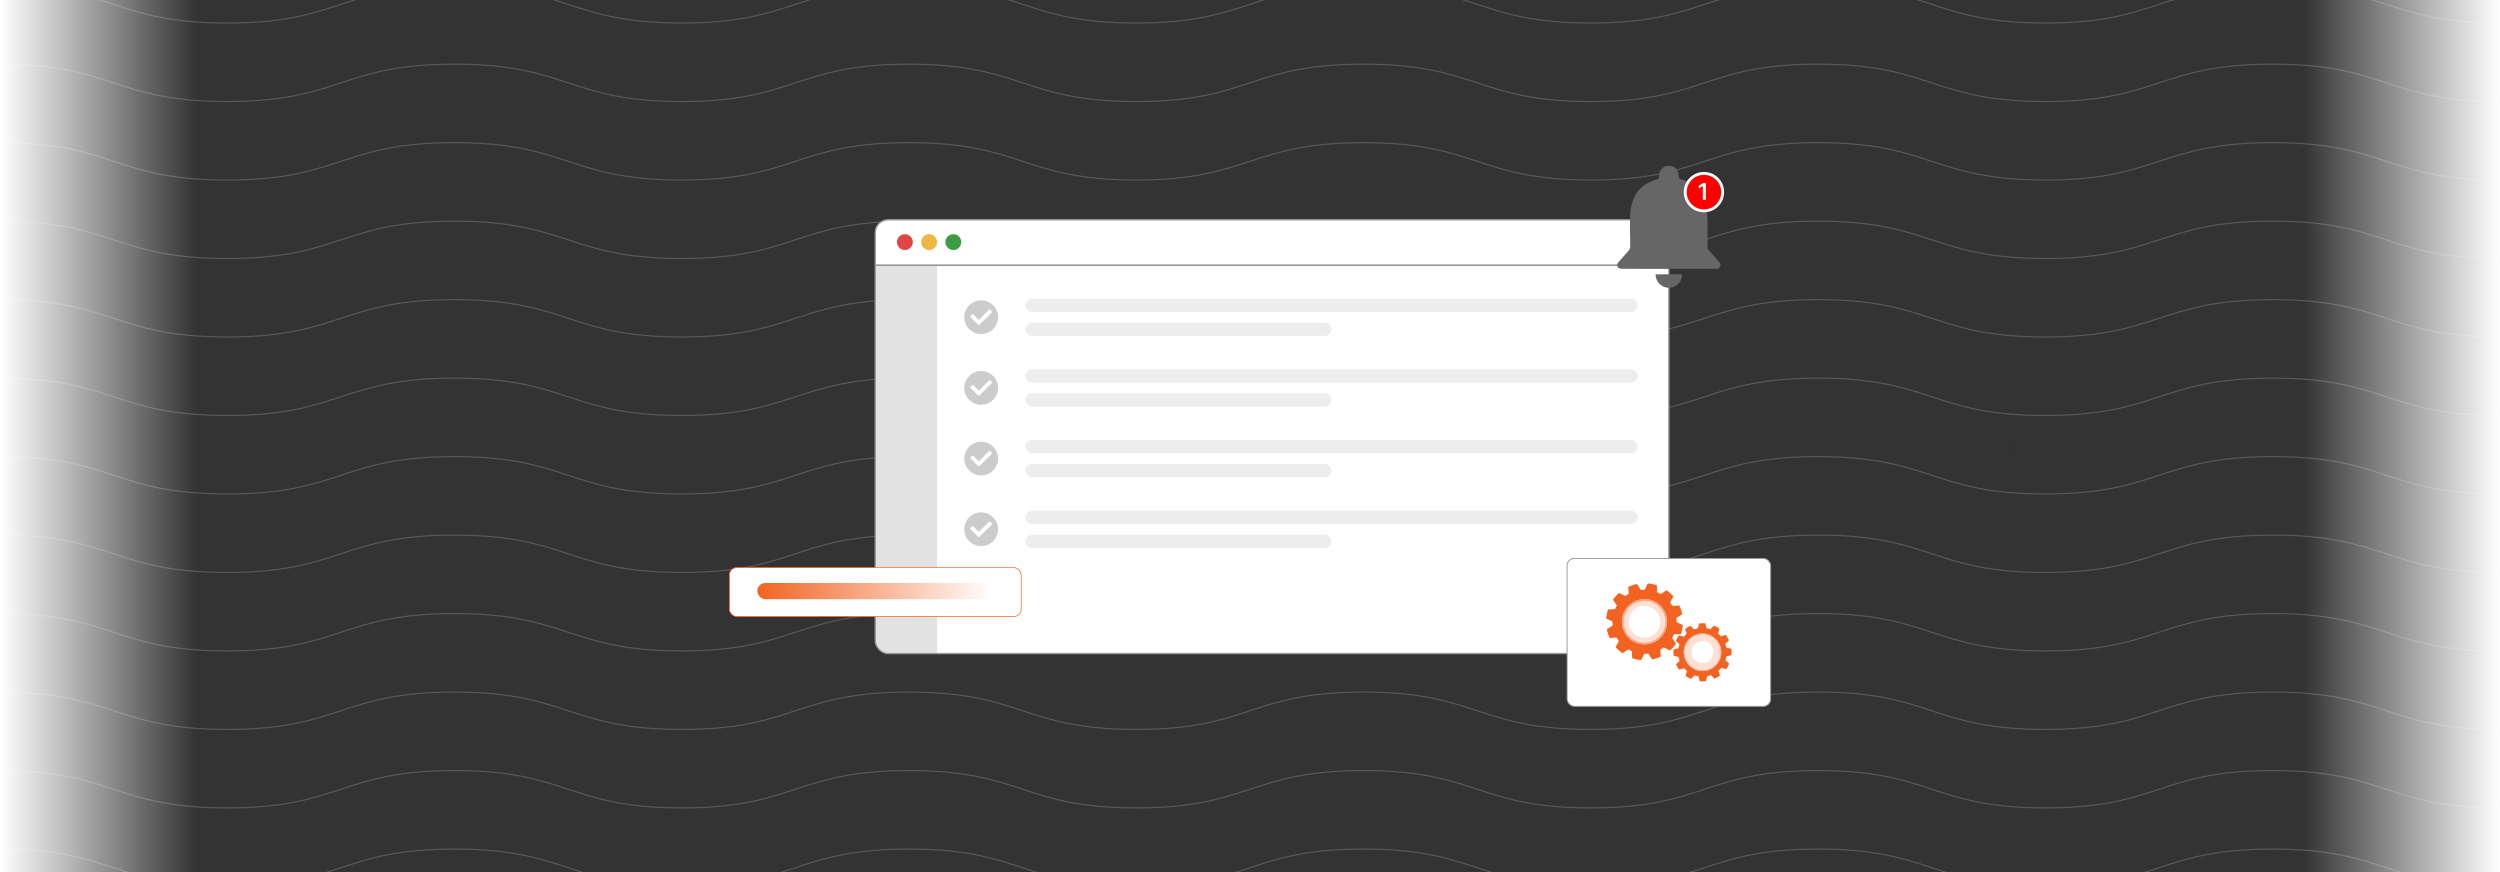 <svg id="Layer_1" data-name="Layer 1" xmlns="http://www.w3.org/2000/svg" xmlns:xlink="http://www.w3.org/1999/xlink" viewBox="0 0 860 300"><rect x="0" y="0" width="860" height="300" fill="#333333" stroke="none"/><defs><clipPath id="clip-path"><rect width="860" height="300" fill="none"/></clipPath><linearGradient id="linear-gradient" y1="150" x2="67.391" y2="150" gradientUnits="userSpaceOnUse"><stop offset="0" stop-color="#fff"/><stop offset="1" stop-color="#fff" stop-opacity="0"/></linearGradient><linearGradient id="linear-gradient-2" x1="2109.511" y1="2088" x2="2176.902" y2="2088" gradientTransform="translate(-1316.902 -1938)" xlink:href="#linear-gradient"/><linearGradient id="linear-gradient-3" x1="218.774" y1="298.603" x2="299.935" y2="298.603" gradientTransform="translate(41.734 -95.26)" gradientUnits="userSpaceOnUse"><stop offset="0" stop-color="#fff"/><stop offset="1" stop-color="#f26322"/></linearGradient></defs><g clip-path="url(#clip-path)"><g opacity="0.25"><path d="M0-4.925c39.088,0,39.088,12.85,78.176,12.85,39.09,0,39.09-12.85,78.18-12.85s39.091,12.85,78.181,12.85,39.09-12.85,78.179-12.85c39.091,0,39.091,12.85,78.182,12.85S429.989-4.925,469.08-4.925s39.091,12.85,78.182,12.85,39.09-12.85,78.181-12.85,39.092,12.85,78.183,12.85c39.093,0,39.093-12.85,78.187-12.85S820.907,7.925,860,7.925" fill="none" stroke="#ccc" stroke-miterlimit="10" stroke-width="0.402"/><path d="M0,22.075c39.088,0,39.088,12.85,78.176,12.85,39.09,0,39.09-12.85,78.18-12.85s39.091,12.85,78.181,12.85,39.09-12.85,78.179-12.85c39.091,0,39.091,12.85,78.182,12.85s39.091-12.85,78.181-12.85,39.091,12.85,78.182,12.85,39.09-12.85,78.181-12.85,39.092,12.85,78.183,12.85c39.093,0,39.093-12.85,78.187-12.85S820.907,34.925,860,34.925" fill="none" stroke="#ccc" stroke-miterlimit="10" stroke-width="0.402"/><path d="M0,49.075c39.088,0,39.088,12.85,78.176,12.85,39.09,0,39.09-12.85,78.18-12.85s39.091,12.85,78.181,12.85,39.09-12.85,78.179-12.85c39.091,0,39.091,12.85,78.182,12.85s39.091-12.85,78.181-12.85,39.091,12.85,78.182,12.85,39.09-12.85,78.181-12.85,39.092,12.85,78.183,12.85c39.093,0,39.093-12.85,78.187-12.85S820.907,61.925,860,61.925" fill="none" stroke="#ccc" stroke-miterlimit="10" stroke-width="0.402"/><path d="M0,76.075c39.088,0,39.088,12.85,78.176,12.85,39.09,0,39.09-12.85,78.18-12.85s39.091,12.85,78.181,12.85,39.09-12.85,78.179-12.85c39.091,0,39.091,12.85,78.182,12.85s39.091-12.85,78.181-12.85,39.091,12.85,78.182,12.85,39.09-12.85,78.181-12.85,39.092,12.85,78.183,12.85c39.093,0,39.093-12.85,78.187-12.85S820.907,88.925,860,88.925" fill="none" stroke="#ccc" stroke-miterlimit="10" stroke-width="0.402"/><path d="M0,103.075c39.088,0,39.088,12.85,78.176,12.85,39.09,0,39.09-12.85,78.18-12.85s39.091,12.85,78.181,12.85,39.09-12.85,78.179-12.85c39.091,0,39.091,12.85,78.182,12.85s39.091-12.85,78.181-12.85,39.091,12.85,78.182,12.85,39.09-12.85,78.181-12.85,39.092,12.85,78.183,12.85c39.093,0,39.093-12.85,78.187-12.85s39.093,12.85,78.187,12.85" fill="none" stroke="#ccc" stroke-miterlimit="10" stroke-width="0.402"/><path d="M0,130.075c39.088,0,39.088,12.85,78.176,12.85,39.09,0,39.09-12.85,78.18-12.85s39.091,12.85,78.181,12.85,39.09-12.85,78.179-12.85c39.091,0,39.091,12.85,78.182,12.85s39.091-12.85,78.181-12.85,39.091,12.85,78.182,12.85,39.09-12.85,78.181-12.85,39.092,12.85,78.183,12.85c39.093,0,39.093-12.85,78.187-12.85s39.093,12.85,78.187,12.85" fill="none" stroke="#ccc" stroke-miterlimit="10" stroke-width="0.402"/><path d="M0,157.075c39.088,0,39.088,12.85,78.176,12.85,39.09,0,39.09-12.85,78.18-12.85s39.091,12.85,78.181,12.85,39.09-12.85,78.179-12.85c39.091,0,39.091,12.85,78.182,12.85s39.091-12.85,78.181-12.85,39.091,12.85,78.182,12.85,39.09-12.85,78.181-12.85,39.092,12.85,78.183,12.85c39.093,0,39.093-12.85,78.187-12.85s39.093,12.85,78.187,12.85" fill="none" stroke="#ccc" stroke-miterlimit="10" stroke-width="0.402"/><path d="M0,184.075c39.088,0,39.088,12.85,78.176,12.85,39.09,0,39.09-12.85,78.18-12.85s39.091,12.85,78.181,12.85,39.09-12.85,78.179-12.85c39.091,0,39.091,12.85,78.182,12.85s39.091-12.85,78.181-12.85,39.091,12.85,78.182,12.85,39.09-12.85,78.181-12.85,39.092,12.85,78.183,12.85c39.093,0,39.093-12.85,78.187-12.85s39.093,12.85,78.187,12.85" fill="none" stroke="#ccc" stroke-miterlimit="10" stroke-width="0.402"/><path d="M0,211.075c39.088,0,39.088,12.85,78.176,12.85,39.09,0,39.09-12.85,78.18-12.85s39.091,12.85,78.181,12.85,39.09-12.85,78.179-12.85c39.091,0,39.091,12.85,78.182,12.85s39.091-12.85,78.181-12.85,39.091,12.85,78.182,12.85,39.09-12.85,78.181-12.85,39.092,12.85,78.183,12.85c39.093,0,39.093-12.85,78.187-12.85s39.093,12.85,78.187,12.85" fill="none" stroke="#ccc" stroke-miterlimit="10" stroke-width="0.402"/><path d="M0,238.075c39.088,0,39.088,12.85,78.176,12.85,39.09,0,39.09-12.85,78.18-12.85s39.091,12.85,78.181,12.85,39.09-12.85,78.179-12.85c39.091,0,39.091,12.85,78.182,12.85s39.091-12.85,78.181-12.85,39.091,12.85,78.182,12.85,39.09-12.85,78.181-12.85,39.092,12.85,78.183,12.85c39.093,0,39.093-12.85,78.187-12.85s39.093,12.85,78.187,12.85" fill="none" stroke="#ccc" stroke-miterlimit="10" stroke-width="0.402"/><path d="M0,265.075c39.088,0,39.088,12.85,78.176,12.85,39.09,0,39.09-12.85,78.18-12.85s39.091,12.85,78.181,12.85,39.09-12.85,78.179-12.85c39.091,0,39.091,12.85,78.182,12.85s39.091-12.85,78.181-12.85,39.091,12.85,78.182,12.85,39.09-12.85,78.181-12.85,39.092,12.85,78.183,12.85c39.093,0,39.093-12.85,78.187-12.85s39.093,12.85,78.187,12.85" fill="none" stroke="#ccc" stroke-miterlimit="10" stroke-width="0.402"/><path d="M0,292.075c39.088,0,39.088,12.85,78.176,12.85,39.09,0,39.09-12.85,78.18-12.85s39.091,12.85,78.181,12.85,39.09-12.85,78.179-12.85c39.091,0,39.091,12.85,78.182,12.85s39.091-12.85,78.181-12.85,39.091,12.85,78.182,12.85,39.09-12.85,78.181-12.85,39.092,12.85,78.183,12.85c39.093,0,39.093-12.85,78.187-12.85s39.093,12.85,78.187,12.85" fill="none" stroke="#ccc" stroke-miterlimit="10" stroke-width="0.402"/><line x1="694.057" y1="154.181" x2="692.3" y2="154.181" fill="none" stroke="#231f20" stroke-miterlimit="10" stroke-width="0.803"/></g><rect width="67.391" height="300" fill="url(#linear-gradient)"/><rect x="792.609" width="67.391" height="300" transform="translate(1652.609 300) rotate(180)" fill="url(#linear-gradient-2)"/></g><rect x="301.089" y="75.612" width="273.003" height="149.218" rx="4.422" fill="#fff"/><path d="M337.363,103.308h.319c.048.009.095.02.143.027.359.051.724.074,1.075.157a5.807,5.807,0,0,1,4.402,5.027c.016.153.034.307.051.46v.319c-.009.044-.022.087-.027.132-.024.222-.035.446-.072.665a5.812,5.812,0,1,1-11.4-2.252,5.738,5.738,0,0,1,2.639-3.666,5.522,5.522,0,0,1,2.409-.817C337.056,103.344,337.209,103.325,337.363,103.308Zm-.616,6.833-.057.014a.653.653,0,0,0-.075-.116c-.565-.568-1.137-1.129-1.695-1.702a.379.379,0,0,0-.622-.003c-.082.094-.176.178-.265.267a.345.345,0,0,0-.002.569q1.199,1.2,2.399,2.399a.353.353,0,0,0,.579-.001q.577-.575,1.151-1.151,1.433-1.433,2.866-2.867a.334.334,0,0,0,.002-.536c-.096-.097-.193-.194-.29-.29-.223-.222-.378-.222-.598-.001q-1.655,1.654-3.308,3.309A1.125,1.125,0,0,0,336.747,110.141Z" fill="#ccc"/><path d="M336.747,110.141a1.125,1.125,0,0,1,.085-.108q1.654-1.655,3.308-3.309c.221-.221.376-.221.598.001.097.096.194.193.29.29a.334.334,0,0,1-.002.536q-1.432,1.434-2.866,2.867-.576.576-1.151,1.151a.353.353,0,0,1-.579.001q-1.2-1.199-2.399-2.399a.345.345,0,0,1,.002-.569c.088-.089.183-.172.265-.267a.379.379,0,0,1,.622.003c.559.574,1.13,1.135,1.695,1.702a.653.653,0,0,1,.075.116Z" fill="#fff"/><circle cx="311.28" cy="83.284" r="2.728" fill="#e14647"/><circle cx="319.614" cy="83.284" r="2.728" fill="#efb643"/><circle cx="327.948" cy="83.284" r="2.728" fill="#3c9b43"/><path d="M301.089,91.231h21.253a0,0,0,0,1,0,0V224.83a0,0,0,0,1,0,0H305.548a4.46,4.46,0,0,1-4.46-4.46V91.231A0,0,0,0,1,301.089,91.231Z" fill="#e2e2e2"/><rect x="301.089" y="75.612" width="273.003" height="149.218" rx="4.422" fill="none" stroke="#999" stroke-miterlimit="10" stroke-width="0.474"/><line x1="301.089" y1="91.231" x2="574.092" y2="91.231" fill="none" stroke="#999" stroke-miterlimit="10" stroke-width="0.571"/><rect x="352.718" y="102.718" width="210.638" height="4.596" rx="2.298" fill="#ededed"/><rect x="352.718" y="110.947" width="105.319" height="4.596" rx="2.298" fill="#ededed"/><path d="M337.363,127.62h.319c.048.009.095.02.143.027.359.051.724.074,1.075.157a5.807,5.807,0,0,1,4.402,5.027c.016.153.034.307.051.46v.319c-.009.044-.022.087-.027.132-.024.222-.035.446-.072.665a5.812,5.812,0,1,1-11.4-2.252,5.738,5.738,0,0,1,2.639-3.666,5.523,5.523,0,0,1,2.409-.817C337.056,127.656,337.209,127.637,337.363,127.62Zm-.616,6.833-.057.014a.646.646,0,0,0-.075-.116c-.565-.568-1.137-1.129-1.695-1.702a.379.379,0,0,0-.622-.003c-.082.094-.176.178-.265.267a.345.345,0,0,0-.002.569q1.199,1.2,2.399,2.399a.353.353,0,0,0,.579-.001q.577-.575,1.151-1.151,1.433-1.433,2.866-2.867a.334.334,0,0,0,.002-.536c-.096-.098-.193-.194-.29-.29-.223-.222-.378-.222-.598-.001q-1.655,1.655-3.308,3.309A1.113,1.113,0,0,0,336.747,134.453Z" fill="#ccc"/><path d="M336.747,134.453a1.113,1.113,0,0,1,.085-.108q1.654-1.655,3.308-3.309c.221-.221.376-.22.598.001.097.096.194.193.29.29a.334.334,0,0,1-.002.536q-1.432,1.434-2.866,2.867-.576.576-1.151,1.151a.353.353,0,0,1-.579.001q-1.2-1.199-2.399-2.399a.345.345,0,0,1,.002-.569c.088-.089.183-.172.265-.267a.379.379,0,0,1,.622.003c.559.574,1.13,1.135,1.695,1.702a.646.646,0,0,1,.075.116Z" fill="#fff"/><rect x="352.718" y="127.03" width="210.638" height="4.596" rx="2.298" fill="#ededed"/><rect x="352.718" y="135.259" width="105.319" height="4.596" rx="2.298" fill="#ededed"/><path d="M337.363,151.932h.319c.048.009.095.02.143.027.359.051.724.074,1.075.157a5.807,5.807,0,0,1,4.402,5.027c.016.153.034.307.051.46v.319c-.009.044-.022.087-.027.132-.024.222-.035.446-.072.665a5.812,5.812,0,1,1-11.4-2.252,5.738,5.738,0,0,1,2.639-3.666,5.521,5.521,0,0,1,2.409-.817C337.056,151.967,337.209,151.949,337.363,151.932Zm-.616,6.833-.057.014a.646.646,0,0,0-.075-.116c-.565-.568-1.137-1.129-1.695-1.702a.379.379,0,0,0-.622-.003c-.082.094-.176.178-.265.267a.345.345,0,0,0-.002.569q1.199,1.2,2.399,2.399a.353.353,0,0,0,.579,0q.577-.575,1.151-1.151,1.433-1.433,2.866-2.867a.334.334,0,0,0,.002-.536c-.096-.097-.193-.194-.29-.29-.223-.222-.378-.222-.598-.001q-1.655,1.654-3.308,3.31A1.111,1.111,0,0,0,336.747,158.764Z" fill="#ccc"/><path d="M336.747,158.764a1.111,1.111,0,0,1,.085-.107q1.654-1.655,3.308-3.31c.221-.221.376-.22.598.001.097.096.194.193.29.29a.334.334,0,0,1-.002.536q-1.432,1.434-2.866,2.867-.576.576-1.151,1.151a.353.353,0,0,1-.579,0q-1.2-1.199-2.399-2.399a.345.345,0,0,1,.002-.569c.088-.089.183-.172.265-.267a.379.379,0,0,1,.622.003c.559.574,1.13,1.135,1.695,1.702a.646.646,0,0,1,.075.116Z" fill="#fff"/><rect x="352.718" y="151.342" width="210.638" height="4.596" rx="2.298" fill="#ededed"/><rect x="352.718" y="159.571" width="105.319" height="4.596" rx="2.298" fill="#ededed"/><path d="M337.363,176.244h.319c.048.009.095.02.143.027.359.051.724.074,1.075.157a5.807,5.807,0,0,1,4.402,5.027c.016.153.034.307.051.46v.319c-.009.044-.022.087-.027.132-.024.222-.035.446-.072.665a5.812,5.812,0,1,1-11.4-2.252,5.738,5.738,0,0,1,2.639-3.666,5.524,5.524,0,0,1,2.409-.817C337.056,176.279,337.209,176.261,337.363,176.244Zm-.616,6.833-.057.014a.649.649,0,0,0-.075-.116c-.565-.568-1.137-1.129-1.695-1.702a.379.379,0,0,0-.622-.003c-.082.094-.176.178-.265.267a.345.345,0,0,0-.002.569q1.199,1.2,2.399,2.399a.353.353,0,0,0,.579-.001q.577-.575,1.151-1.151,1.433-1.433,2.866-2.867a.334.334,0,0,0,.002-.536c-.096-.097-.193-.194-.29-.29-.223-.222-.378-.222-.598-.001q-1.655,1.654-3.308,3.309A1.125,1.125,0,0,0,336.747,183.077Z" fill="#ccc"/><path d="M336.747,183.077a1.125,1.125,0,0,1,.085-.108q1.654-1.655,3.308-3.309c.221-.221.376-.221.598.001.097.096.194.193.29.29a.334.334,0,0,1-.002.536q-1.432,1.434-2.866,2.867-.576.576-1.151,1.151a.353.353,0,0,1-.579.001q-1.2-1.199-2.399-2.399a.345.345,0,0,1,.002-.569c.088-.089.183-.172.265-.267a.379.379,0,0,1,.622.003c.559.574,1.13,1.135,1.695,1.702a.649.649,0,0,1,.075.116Z" fill="#fff"/><rect x="352.718" y="175.654" width="210.638" height="4.596" rx="2.298" fill="#ededed"/><rect x="352.718" y="183.883" width="105.319" height="4.596" rx="2.298" fill="#ededed"/><rect x="539.08" y="192.106" width="70.024" height="50.867" rx="2.504" fill="#fff" stroke="#999" stroke-miterlimit="10" stroke-width="0.331"/><path d="M565.234,208.446a5.454,5.454,0,1,0,5.908,4.959A5.456,5.456,0,0,0,565.234,208.446Z" fill="none"/><path d="M583.683,221.073a3.821,3.821,0,0,0-1.301,5.065,3.776,3.776,0,1,0,1.301-5.065Z" fill="none"/><path d="M578.237,218.119a13.043,13.043,0,0,0,.647-3.109l-2.144-1.038c.002-.347-.01-.698-.041-1.049-.009-.122-.025-.241-.039-.362l2.017-1.275a13.091,13.091,0,0,0-.987-3.015l-2.382.173a10.774,10.774,0,0,0-.774-1.185l1.109-2.109a13.372,13.372,0,0,0-2.365-2.117l-1.975,1.339a11.201,11.201,0,0,0-1.261-.64l-.094-2.38a13.178,13.178,0,0,0-3.108-.65l-1.039,2.146c-.347-.003-.696.01-1.049.041-.122.011-.242.026-.362.04l-1.273-2.019a13.238,13.238,0,0,0-3.018.988l.173,2.382a10.677,10.677,0,0,0-1.184.775l-2.11-1.109a13.221,13.221,0,0,0-2.116,2.367l1.34,1.974a10.842,10.842,0,0,0-.642,1.26l-2.382.093a13.102,13.102,0,0,0-.647,3.109l2.145,1.038c-.002.348.009.697.039,1.05.011.122.026.24.042.362l-2.019,1.274a13.23,13.23,0,0,0,.988,3.016l2.381-.172a11.082,11.082,0,0,0,.774,1.184l-1.109,2.108a13.221,13.221,0,0,0,2.366,2.117l1.974-1.339a10.756,10.756,0,0,0,1.261.642l.094,2.381a13.112,13.112,0,0,0,3.107.647l1.041-2.145c.346.002.697-.01,1.049-.04.121-.01.241-.027.36-.042l1.274,2.021a13.244,13.244,0,0,0,3.018-.987l-.172-2.383a11.54,11.54,0,0,0,1.184-.775l2.109,1.109a13.333,13.333,0,0,0,2.115-2.366l-1.338-1.974a11.742,11.742,0,0,0,.641-1.262Zm-12.529,3.536a7.776,7.776,0,1,1,7.775-7.776A7.784,7.784,0,0,1,565.708,221.655Z" fill="#f26322"/><path d="M558.488,213.879a7.22,7.22,0,1,0,7.22-7.22A7.228,7.228,0,0,0,558.488,213.879Zm12.653-.474a5.455,5.455,0,1,1-5.908-4.959A5.454,5.454,0,0,1,571.141,213.405Z" fill="#fce0d3"/><path d="M579.473,224.256a6.188,6.188,0,1,0,6.316-6.057A6.196,6.196,0,0,0,579.473,224.256ZM588.92,222.36a3.776,3.776,0,1,1-6.538,3.778,3.821,3.821,0,0,1,1.301-5.065A3.776,3.776,0,0,1,588.92,222.36Z" fill="#fce0d3"/><path d="M595.605,225.367a10.106,10.106,0,0,0-.022-2.171l-1.684-.403a8.988,8.988,0,0,0-.371-1.313l1.234-1.217a9.985,9.985,0,0,0-1.106-1.869l-1.661.496a8.351,8.351,0,0,0-.974-.956l.46-1.67a10.116,10.116,0,0,0-1.892-1.065l-1.193,1.261a8.459,8.459,0,0,0-1.317-.34l-.441-1.68a9.925,9.925,0,0,0-2.167.027l-.406,1.683a8.318,8.318,0,0,0-1.31.37l-1.218-1.233a9.523,9.523,0,0,0-.965.5,10.168,10.168,0,0,0-.903.602l.495,1.664a8.548,8.548,0,0,0-.956.973l-1.669-.458a10.003,10.003,0,0,0-1.065,1.889l1.26,1.194a8.588,8.588,0,0,0-.337,1.318l-1.678.441a10.014,10.014,0,0,0,.022,2.169l1.686.401a8.694,8.694,0,0,0,.367,1.315l-1.233,1.217a9.334,9.334,0,0,0,.501.963,10.001,10.001,0,0,0,.603.905l1.663-.495a8.546,8.546,0,0,0,.973.955l-.457,1.671a9.934,9.934,0,0,0,1.887,1.062l1.195-1.259a8.135,8.135,0,0,0,1.319.338l.439,1.68a10.169,10.169,0,0,0,2.169-.023l.401-1.685a8.316,8.316,0,0,0,1.312-.37l1.223,1.233a9.666,9.666,0,0,0,.962-.5,9.812,9.812,0,0,0,.902-.605l-.494-1.661a8.539,8.539,0,0,0,.955-.973l1.671.458a9.888,9.888,0,0,0,1.063-1.889l-1.26-1.195a8.432,8.432,0,0,0,.34-1.316Zm-10.08,5.474a6.456,6.456,0,1,1,6.591-6.319A6.463,6.463,0,0,1,585.525,230.84Z" fill="#f26322"/><path d="M557.932,213.879a7.775,7.775,0,1,0,7.776-7.776A7.784,7.784,0,0,0,557.932,213.879Zm14.995,0a7.22,7.22,0,1,1-7.219-7.22A7.228,7.228,0,0,1,572.927,213.879Z" fill="#f7a17a"/><path d="M579.206,224.25a6.456,6.456,0,1,0,6.59-6.319A6.463,6.463,0,0,0,579.206,224.25Zm12.641.265a6.188,6.188,0,1,1-6.058-6.317A6.195,6.195,0,0,1,591.847,224.515Z" fill="#f7a17a"/><path d="M574.094,92.484q-7.941,0-15.881-.009a3.027,3.027,0,0,1-1.244-.214c-.795-.372-.889-1.295-.206-2.09,1.157-1.345,2.38-2.634,3.52-3.992a2.188,2.188,0,0,0,.5-1.284c.015-3.457-.137-6.917-.029-10.37C560.894,70.112,562.143,66.1,566,63.453a16.32,16.32,0,0,1,3.901-1.745c.61-.212.81-.407.82-1.042a3.38,3.38,0,0,1,3.308-3.639,3.319,3.319,0,0,1,3.42,3.419c.011.842.289,1.111,1.071,1.321,5.215,1.398,7.838,5.114,8.563,10.206a66.9,66.9,0,0,1,.291,7.963c.036,1.682-.02,3.367.027,5.048a1.959,1.959,0,0,0,.438,1.127c1.129,1.329,2.313,2.61,3.471,3.914.417.47.769.956.45,1.647a1.513,1.513,0,0,1-1.601.812Q582.126,92.484,574.094,92.484Z" fill="#666"/><path d="M569.536,94.365h9.101a4.551,4.551,0,1,1-9.101,0Z" fill="#666"/><rect x="250.896" y="195.254" width="100.385" height="16.839" rx="2.543" fill="#fff" stroke="#f26322" stroke-miterlimit="10" stroke-width="0.25"/><rect x="260.508" y="200.556" width="81.161" height="5.576" rx="2.788" transform="translate(602.178 406.687) rotate(-180)" fill="url(#linear-gradient-3)"/><circle cx="586.159" cy="66.091" r="6.437" fill="red"/><path d="M586.159,73.027a6.937,6.937,0,1,1,6.936-6.936A6.944,6.944,0,0,1,586.159,73.027Zm0-12.873a5.937,5.937,0,1,0,5.936,5.937A5.944,5.944,0,0,0,586.159,60.154Z" fill="#fff"/><path d="M586.817,62.964v5.775h-1.046V63.982h-.034l-1.351.863v-.959l1.436-.922Z" fill="#fff"/></svg>